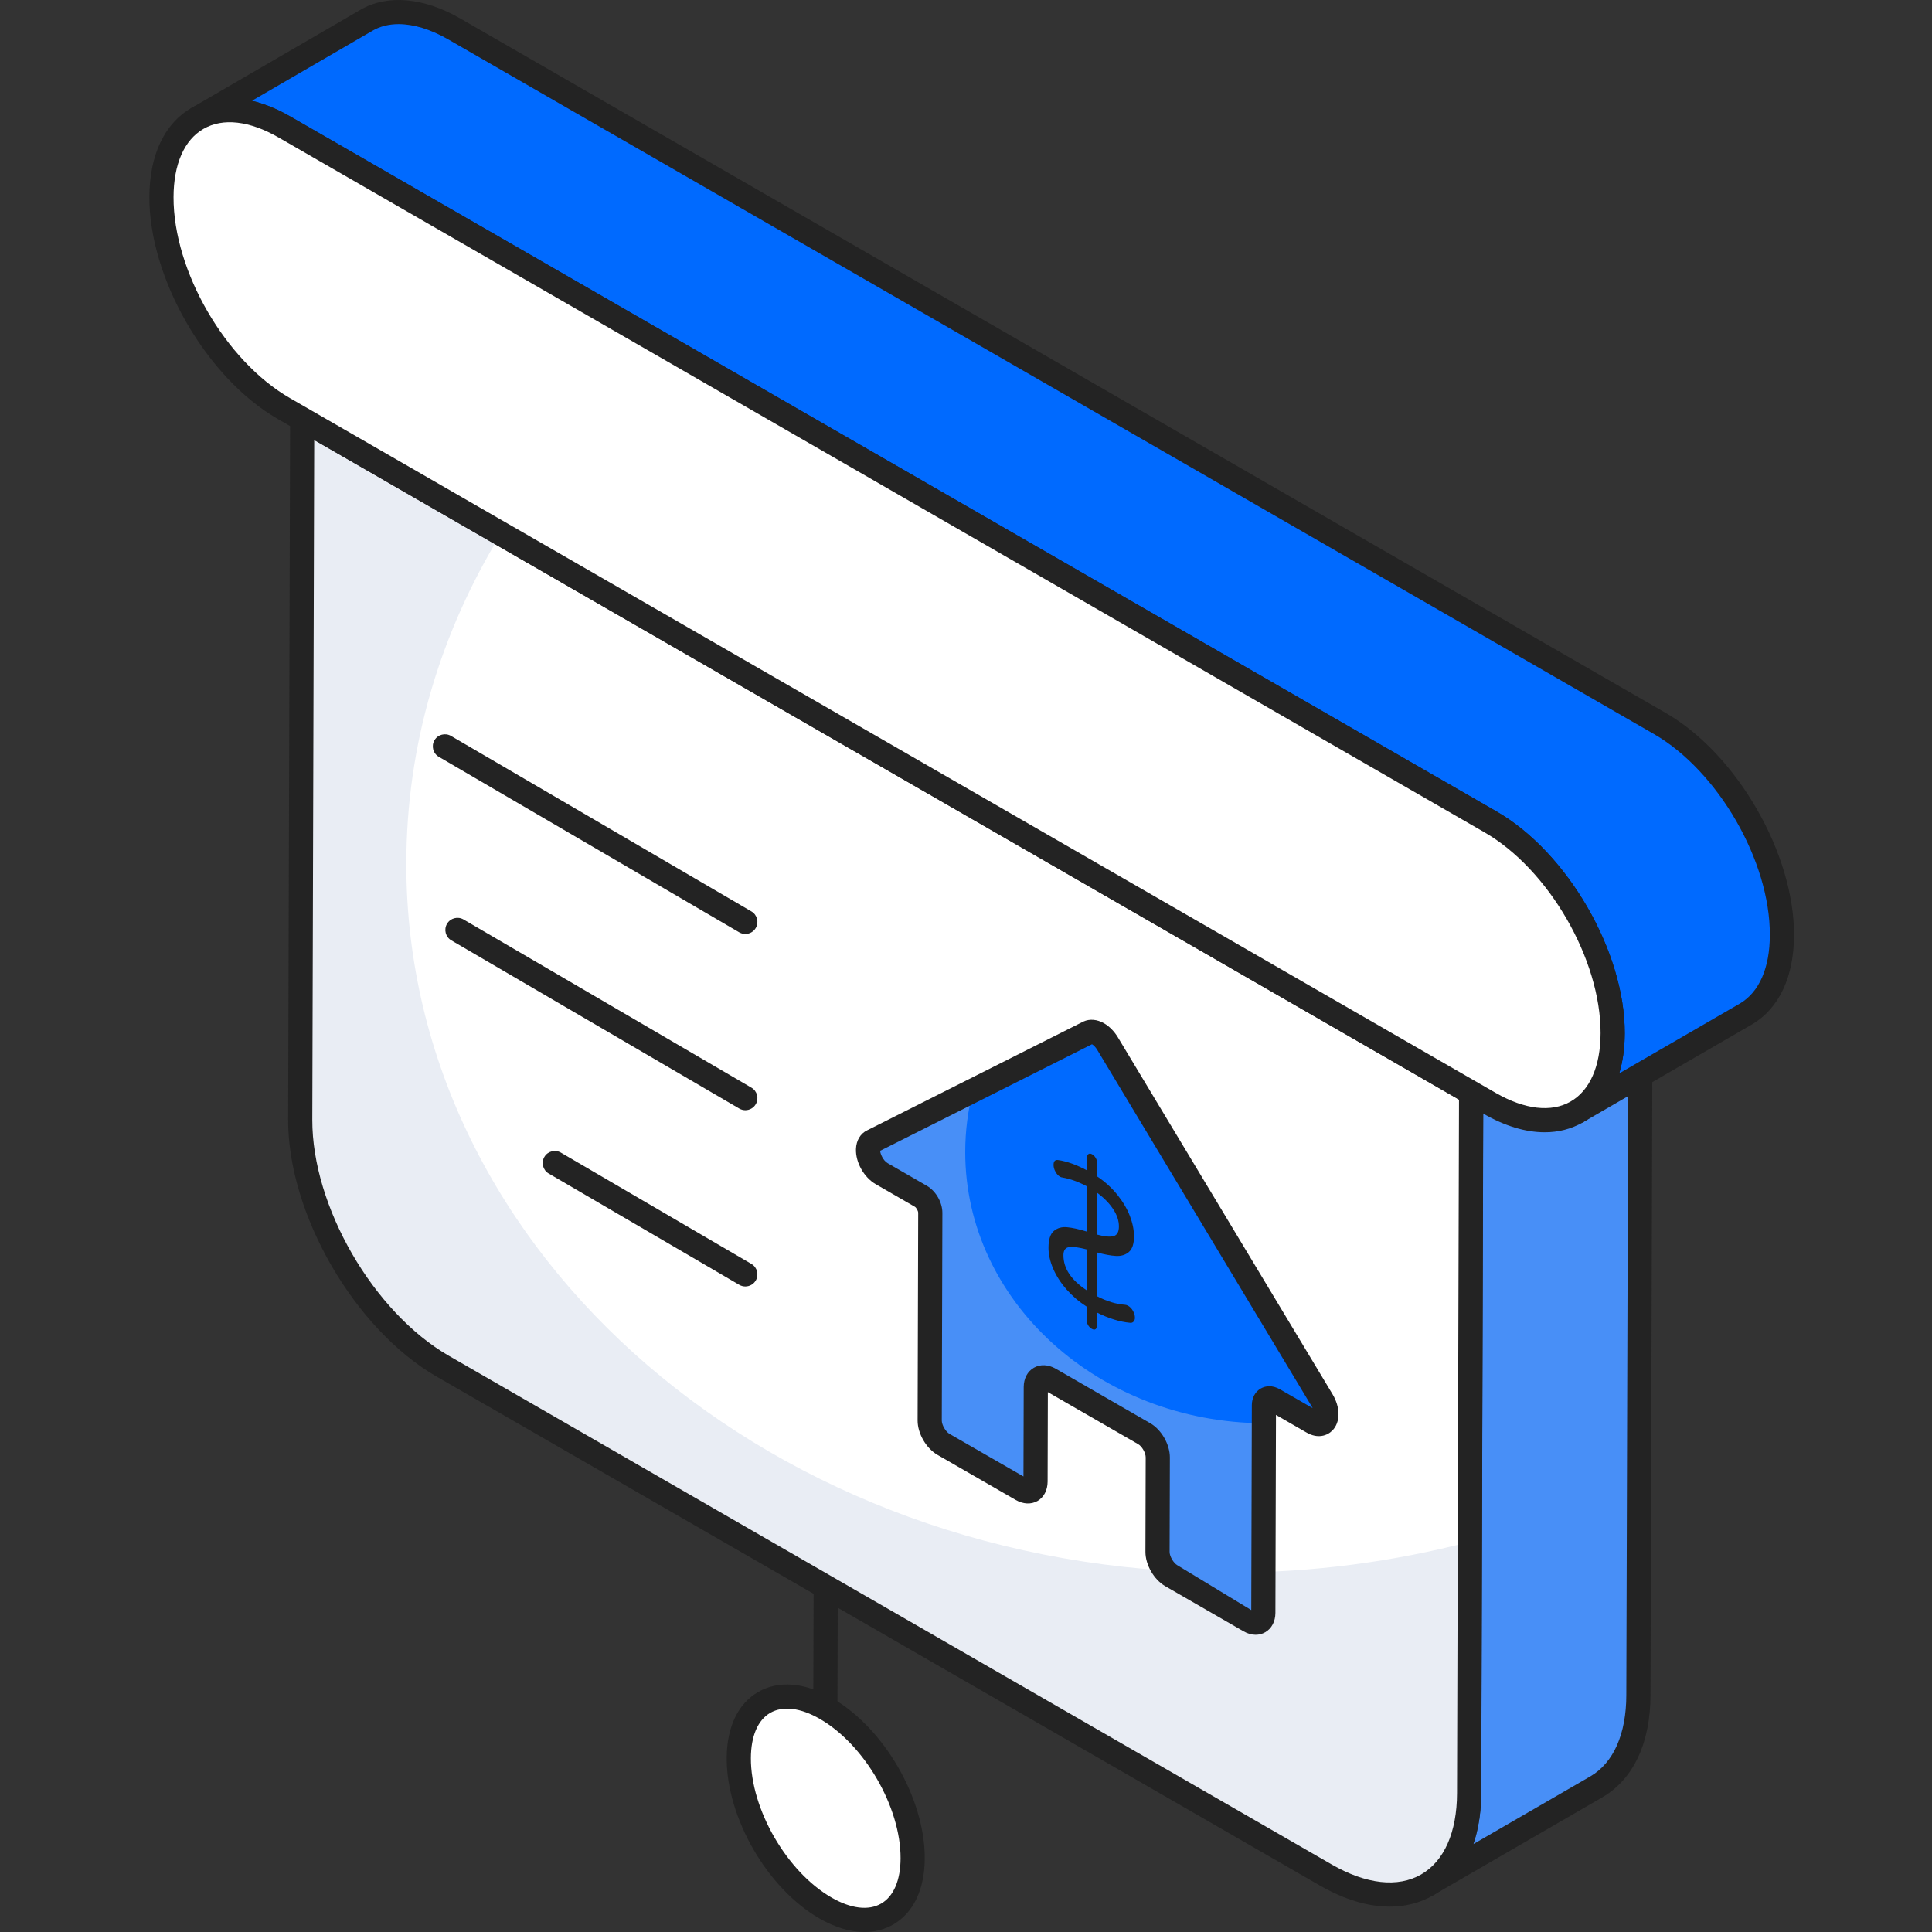 <svg viewBox="0 0 182 182" fill="none" xmlns="http://www.w3.org/2000/svg">
<rect x="0" y="0" width="182" height="182" fill="#333333" stroke="none"/>
<g>
<path d="M77.728 170.474C78.355 170.474 78.864 169.966 78.866 169.338L78.983 127.79C78.983 127.162 78.475 126.651 77.847 126.648C77.219 126.648 76.709 127.157 76.706 127.784L76.589 169.332C76.589 169.96 77.1 170.471 77.728 170.474Z" fill="#232323"/>
<path d="M134.454 177.546L150.397 168.315C152.822 166.895 154.343 163.894 154.343 159.665L154.537 93.664L138.593 102.927L138.399 168.929C138.367 173.156 136.879 176.158 134.454 177.546Z" fill="#488FF7"/>
<path d="M134.453 178.684C134.644 178.684 134.839 178.634 135.016 178.534C135.041 178.52 135.066 178.503 135.091 178.49L150.965 169.3C153.879 167.595 155.481 164.174 155.481 159.666L155.675 93.669C155.675 93.26 155.459 92.885 155.106 92.68C154.751 92.48 154.32 92.477 153.965 92.683L138.021 101.944C137.671 102.147 137.458 102.519 137.455 102.925L137.26 168.925C137.235 172.585 136.058 175.285 133.945 176.526L133.883 176.562C133.339 176.876 133.153 177.568 133.467 178.112C133.678 178.478 134.061 178.684 134.453 178.684ZM153.393 95.646L153.204 159.664C153.204 163.335 152.004 166.056 149.821 167.337L138.791 173.721C139.268 172.324 139.524 170.719 139.538 168.936L139.729 103.583L153.393 95.646Z" fill="#232323"/>
<path d="M138.582 102.931L154.537 93.678L44.423 30.231L28.468 39.485L138.582 102.931Z" fill="white"/>
<path d="M138.582 104.072C138.779 104.072 138.977 104.019 139.154 103.916L155.109 94.663C155.459 94.46 155.675 94.085 155.675 93.677C155.673 93.271 155.456 92.897 155.103 92.694L44.994 29.245C44.639 29.045 44.205 29.043 43.855 29.248L27.898 38.502C27.546 38.704 27.329 39.079 27.329 39.487C27.332 39.893 27.548 40.268 27.901 40.47L138.016 103.919C138.191 104.019 138.385 104.072 138.582 104.072ZM152.265 93.682L138.579 101.619L30.739 39.482L44.428 31.545L152.265 93.682Z" fill="#232323"/>
<path d="M28.468 39.486L28.281 105.477C28.257 114.001 34.287 124.425 41.72 128.708L124.889 176.629C132.322 180.912 138.371 177.448 138.395 168.924L138.582 102.933L28.468 39.486Z" fill="white"/>
<path d="M28.283 105.477C28.251 113.998 34.298 124.422 41.704 128.715L124.881 176.642C132.32 180.903 138.368 177.449 138.399 168.929L138.464 145.239C131.285 147.112 123.685 148.144 115.794 148.144C72.976 148.144 38.276 118.258 38.276 81.4C38.276 70.136 41.51 59.55 47.202 50.256L28.477 39.476L28.283 105.477Z" fill="#E9EDF4"/>
<path d="M130.917 179.611C132.4 179.611 133.78 179.259 135.008 178.553C137.913 176.879 139.521 173.46 139.535 168.925L139.721 102.936C139.721 102.527 139.504 102.15 139.149 101.947L29.034 38.499C28.684 38.299 28.251 38.299 27.901 38.499C27.548 38.701 27.331 39.076 27.329 39.482L27.143 105.474C27.118 114.363 33.402 125.227 41.153 129.693L124.322 177.615C126.624 178.942 128.868 179.611 130.917 179.611ZM137.443 103.588L137.257 168.92C137.249 172.608 136.047 175.329 133.872 176.582C131.684 177.842 128.696 177.509 125.455 175.643L42.286 127.721C35.169 123.619 29.395 113.644 29.42 105.479L29.6 41.451L137.443 103.588Z" fill="#232323"/>
<path d="M18.581 11.171C20.683 9.945 23.593 10.106 26.796 11.977L140.404 77.43C146.808 81.11 151.95 90.017 151.917 97.344C151.917 100.959 150.623 103.541 148.554 104.735L164.497 95.504C166.567 94.278 167.861 91.728 167.861 88.081C167.893 80.755 162.751 71.847 156.38 68.168L42.771 2.715C39.57 0.875 36.626 0.681 34.525 1.908L18.581 11.171Z" fill="#006AFF"/>
<path d="M148.555 105.874C148.749 105.874 148.944 105.824 149.124 105.721L149.13 105.716L165.067 96.487C167.606 94.982 169 92 169 88.081C169.03 80.416 163.626 71.038 156.95 67.181L43.339 1.73C39.895 -0.25 36.474 -0.547 33.95 0.925L18.023 10.178C18.017 10.181 18.012 10.184 18.009 10.186C17.465 10.503 17.281 11.2 17.598 11.742C17.912 12.286 18.609 12.469 19.153 12.153C20.994 11.083 23.502 11.367 26.221 12.961L139.838 78.417C145.9 81.902 150.81 90.389 150.779 97.337C150.779 100.384 149.766 102.714 147.999 103.744L147.986 103.752C147.441 104.066 147.255 104.761 147.569 105.305C147.78 105.669 148.163 105.874 148.555 105.874ZM37.554 2.272C38.959 2.272 40.559 2.755 42.206 3.702L155.814 69.153C161.857 72.643 166.753 81.133 166.723 88.076C166.723 91.164 165.728 93.452 163.918 94.527L152.534 101.117C152.876 99.987 153.057 98.718 153.057 97.343C153.087 89.67 147.666 80.291 140.971 76.445L27.362 10.992C26.126 10.27 24.907 9.77 23.733 9.492L35.096 2.891C35.805 2.477 36.638 2.272 37.554 2.272Z" fill="#232323"/>
<path d="M26.809 11.966C20.429 8.29 15.229 11.247 15.209 18.563C15.188 25.88 20.354 34.809 26.734 38.485L28.468 39.485L138.582 102.931L140.338 103.943C146.718 107.619 151.897 104.65 151.917 97.333C151.938 90.017 146.793 81.1 140.413 77.423L26.809 11.966Z" fill="white"/>
<path d="M145.511 106.664C146.811 106.664 148.019 106.356 149.096 105.737C151.637 104.273 153.042 101.291 153.056 97.336C153.076 89.657 147.658 80.285 140.979 76.439L27.376 10.979C23.91 8.986 20.591 8.697 18.028 10.171C15.487 11.635 14.082 14.615 14.071 18.561C14.049 26.237 19.475 35.618 26.168 39.47L27.898 40.469L139.771 104.929C141.773 106.081 143.725 106.664 145.511 106.664ZM26.243 12.951L139.846 78.41C145.894 81.893 150.799 90.379 150.779 97.331C150.771 100.438 149.768 102.724 147.96 103.765C146.139 104.815 143.639 104.529 140.904 102.957L27.304 37.498C21.241 34.007 16.326 25.515 16.348 18.567C16.356 15.467 17.356 13.184 19.164 12.143C21 11.079 23.51 11.374 26.243 12.951Z" fill="#232323"/>
<path d="M103.436 97.381C103.115 97.196 102.794 97.142 102.544 97.26L82.195 107.495C81.324 107.916 81.884 109.887 83.057 110.563L86.749 112.692C87.249 112.98 87.638 113.678 87.636 114.252L87.581 133.815C87.579 134.637 88.164 135.648 88.88 136.061L96.265 140.319C96.981 140.732 97.549 140.385 97.551 139.562L97.576 130.665C97.578 129.843 98.167 129.508 98.884 129.921L107.789 135.055C108.505 135.468 109.068 136.467 109.066 137.289L109.041 146.186C109.038 147.009 109.623 148.019 110.34 148.433L117.724 152.69C118.42 153.091 119.008 152.756 119.01 151.933L119.066 132.37C119.067 131.797 119.482 131.562 119.981 131.85L123.652 133.966C124.825 134.642 125.394 133.323 124.55 131.912L104.325 98.286C104.076 97.881 103.756 97.565 103.436 97.381Z" fill="#006AFF"/>
<path d="M83.057 110.568L86.748 112.698C87.259 112.976 87.63 113.671 87.63 114.25L87.584 133.822C87.584 134.632 88.164 135.651 88.884 136.068L96.266 140.33C96.986 140.724 97.543 140.376 97.543 139.566L97.567 130.672C97.567 129.838 98.17 129.514 98.89 129.93L107.782 135.049C108.501 135.466 109.059 136.462 109.059 137.296L109.035 146.19C109.035 147 109.616 148.02 110.336 148.436L117.719 152.698C118.415 153.092 119.018 152.768 119.018 151.934L119.065 134.076C103.51 134.007 90.927 122.588 90.927 108.529C90.927 106.537 91.182 104.569 91.67 102.716L82.198 107.487C81.315 107.927 81.873 109.896 83.057 110.568Z" fill="#488FF7"/>
<path d="M118.284 154C118.606 154 118.914 153.92 119.192 153.759C119.795 153.409 120.145 152.748 120.147 151.937L120.2 133.289L123.083 134.952C124.141 135.56 125.024 135.249 125.51 134.761C126.279 133.98 126.285 132.6 125.524 131.331L105.298 97.703C104.96 97.147 104.504 96.686 104.007 96.398C104.004 96.398 104.004 96.395 104.001 96.395C103.346 96.02 102.638 95.965 102.063 96.231L81.685 106.481C81.054 106.784 80.665 107.428 80.635 108.239C80.588 109.492 81.385 110.914 82.49 111.55L86.181 113.68C86.32 113.76 86.5 114.08 86.497 114.249L86.442 133.814C86.439 135.038 87.242 136.43 88.311 137.049L95.695 141.306C96.389 141.703 97.131 141.737 97.734 141.398C98.336 141.051 98.686 140.384 98.689 139.568L98.711 131.142L107.22 136.044C107.578 136.249 107.928 136.866 107.928 137.291L107.903 146.186C107.9 147.413 108.703 148.804 109.769 149.421L117.154 153.678C117.529 153.892 117.915 154 118.284 154ZM119.573 130.589C119.289 130.589 119.014 130.662 118.764 130.803C118.237 131.109 117.931 131.678 117.926 132.367L117.873 151.673L110.908 147.449C110.544 147.241 110.178 146.605 110.18 146.191L110.205 137.293C110.205 136.06 109.408 134.674 108.356 134.072L99.453 128.937C98.747 128.532 97.995 128.501 97.392 128.848C96.789 129.195 96.439 129.856 96.437 130.664L96.414 139.087L89.449 135.077C89.086 134.869 88.716 134.233 88.719 133.819L88.775 114.257C88.777 113.274 88.166 112.202 87.322 111.711L83.626 109.578C83.193 109.328 82.94 108.722 82.909 108.411L102.871 98.37C103.038 98.469 103.218 98.661 103.352 98.88L123.574 132.5C123.605 132.553 123.633 132.603 123.655 132.65L120.55 130.864C120.228 130.681 119.895 130.589 119.573 130.589ZM82.704 108.514C82.698 108.517 82.693 108.52 82.69 108.523L82.704 108.514Z" fill="#232323"/>
<path d="M41.909 70.311L70.213 86.844Z" fill="white"/>
<path d="M70.213 87.983C70.602 87.983 70.985 87.78 71.196 87.419C71.513 86.875 71.329 86.178 70.788 85.861L42.486 69.326C41.95 69.013 41.248 69.19 40.928 69.735C40.612 70.279 40.795 70.976 41.337 71.293L69.638 87.828C69.819 87.933 70.016 87.983 70.213 87.983Z" fill="#232323"/>
<path d="M43.092 87.603L70.213 103.445Z" fill="white"/>
<path d="M70.213 104.584C70.602 104.584 70.985 104.381 71.196 104.02C71.513 103.475 71.329 102.778 70.788 102.462L43.667 86.618C43.131 86.305 42.428 86.482 42.109 87.027C41.792 87.571 41.975 88.268 42.517 88.585L69.638 104.428C69.819 104.534 70.016 104.584 70.213 104.584Z" fill="#232323"/>
<path d="M52.261 109.562L70.213 120.05Z" fill="white"/>
<path d="M70.213 121.188C70.602 121.188 70.985 120.986 71.196 120.625C71.513 120.08 71.329 119.383 70.788 119.067L52.837 108.58C52.298 108.267 51.595 108.444 51.279 108.989C50.962 109.533 51.145 110.23 51.687 110.547L69.638 121.033C69.819 121.138 70.016 121.188 70.213 121.188Z" fill="#232323"/>
<path d="M99.278 115.959C98.944 116.238 98.773 116.763 98.771 117.538C98.769 118.172 98.918 118.832 99.212 119.513C99.508 120.198 99.928 120.851 100.472 121.469C101.019 122.09 101.649 122.629 102.368 123.089L102.364 124.361C102.364 124.515 102.407 124.669 102.495 124.821C102.583 124.974 102.701 125.094 102.846 125.178C102.98 125.255 103.093 125.271 103.182 125.226C103.271 125.182 103.314 125.074 103.314 124.908L103.318 123.637C104.443 124.202 105.496 124.528 106.474 124.614C106.597 124.627 106.702 124.588 106.786 124.498C106.87 124.41 106.913 124.287 106.913 124.133C106.914 123.93 106.853 123.719 106.735 123.5C106.615 123.283 106.462 123.118 106.274 123.009C106.172 122.951 106.073 122.918 105.979 122.913C105.135 122.855 104.248 122.585 103.322 122.098L103.334 117.982C104.043 118.175 104.64 118.287 105.123 118.313C105.607 118.342 106.013 118.219 106.337 117.946C106.66 117.673 106.823 117.184 106.825 116.479C106.827 115.86 106.694 115.21 106.432 114.532C106.168 113.856 105.775 113.191 105.25 112.543C104.725 111.892 104.095 111.32 103.354 110.822L103.358 109.569C103.358 109.415 103.316 109.258 103.228 109.099C103.139 108.94 103.027 108.823 102.893 108.746C102.758 108.668 102.643 108.654 102.549 108.708C102.454 108.762 102.408 108.868 102.408 109.021L102.404 110.256C101.385 109.717 100.48 109.393 99.687 109.282C99.394 109.233 99.249 109.387 99.247 109.747C99.247 109.938 99.303 110.143 99.418 110.363C99.533 110.586 99.683 110.75 99.871 110.858C99.932 110.894 100.016 110.917 100.12 110.931C100.827 111.052 101.587 111.326 102.4 111.761L102.388 116.022C101.636 115.789 101.016 115.653 100.521 115.608C100.027 115.561 99.612 115.68 99.278 115.959ZM102.372 121.55C100.905 120.587 100.174 119.485 100.178 118.241C100.179 117.776 100.365 117.523 100.733 117.479C101.105 117.434 101.653 117.509 102.383 117.702L102.372 121.55ZM103.339 116.298L103.35 112.361C103.975 112.817 104.474 113.323 104.846 113.877C105.22 114.435 105.407 114.986 105.405 115.537C105.404 116.061 105.228 116.367 104.879 116.452C104.529 116.537 104.016 116.485 103.339 116.298Z" fill="#232323"/>
<path d="M77.812 160.949C73.285 158.34 69.611 160.434 69.597 165.622C69.582 170.806 73.232 177.128 77.758 179.737C82.281 182.344 85.962 180.246 85.977 175.062C85.992 169.874 82.335 163.555 77.812 160.949Z" fill="white"/>
<path d="M81.433 182.001C82.413 182.001 83.329 181.765 84.143 181.295C86.051 180.196 87.106 177.982 87.114 175.063C87.131 169.429 83.296 162.794 78.38 159.962C75.82 158.487 73.346 158.281 71.427 159.387C69.522 160.484 68.466 162.697 68.458 165.619C68.444 171.256 72.279 177.891 77.189 180.723C78.664 181.573 80.108 182.001 81.433 182.001ZM77.242 161.933C81.446 164.355 84.854 170.242 84.837 175.058C84.832 177.132 84.182 178.649 83.007 179.324C81.821 180.009 80.158 179.81 78.325 178.751C74.126 176.33 70.721 170.442 70.735 165.624C70.741 163.55 71.388 162.033 72.562 161.356C73.751 160.675 75.415 160.875 77.242 161.933Z" fill="#232323"/>
</g>
</svg>

